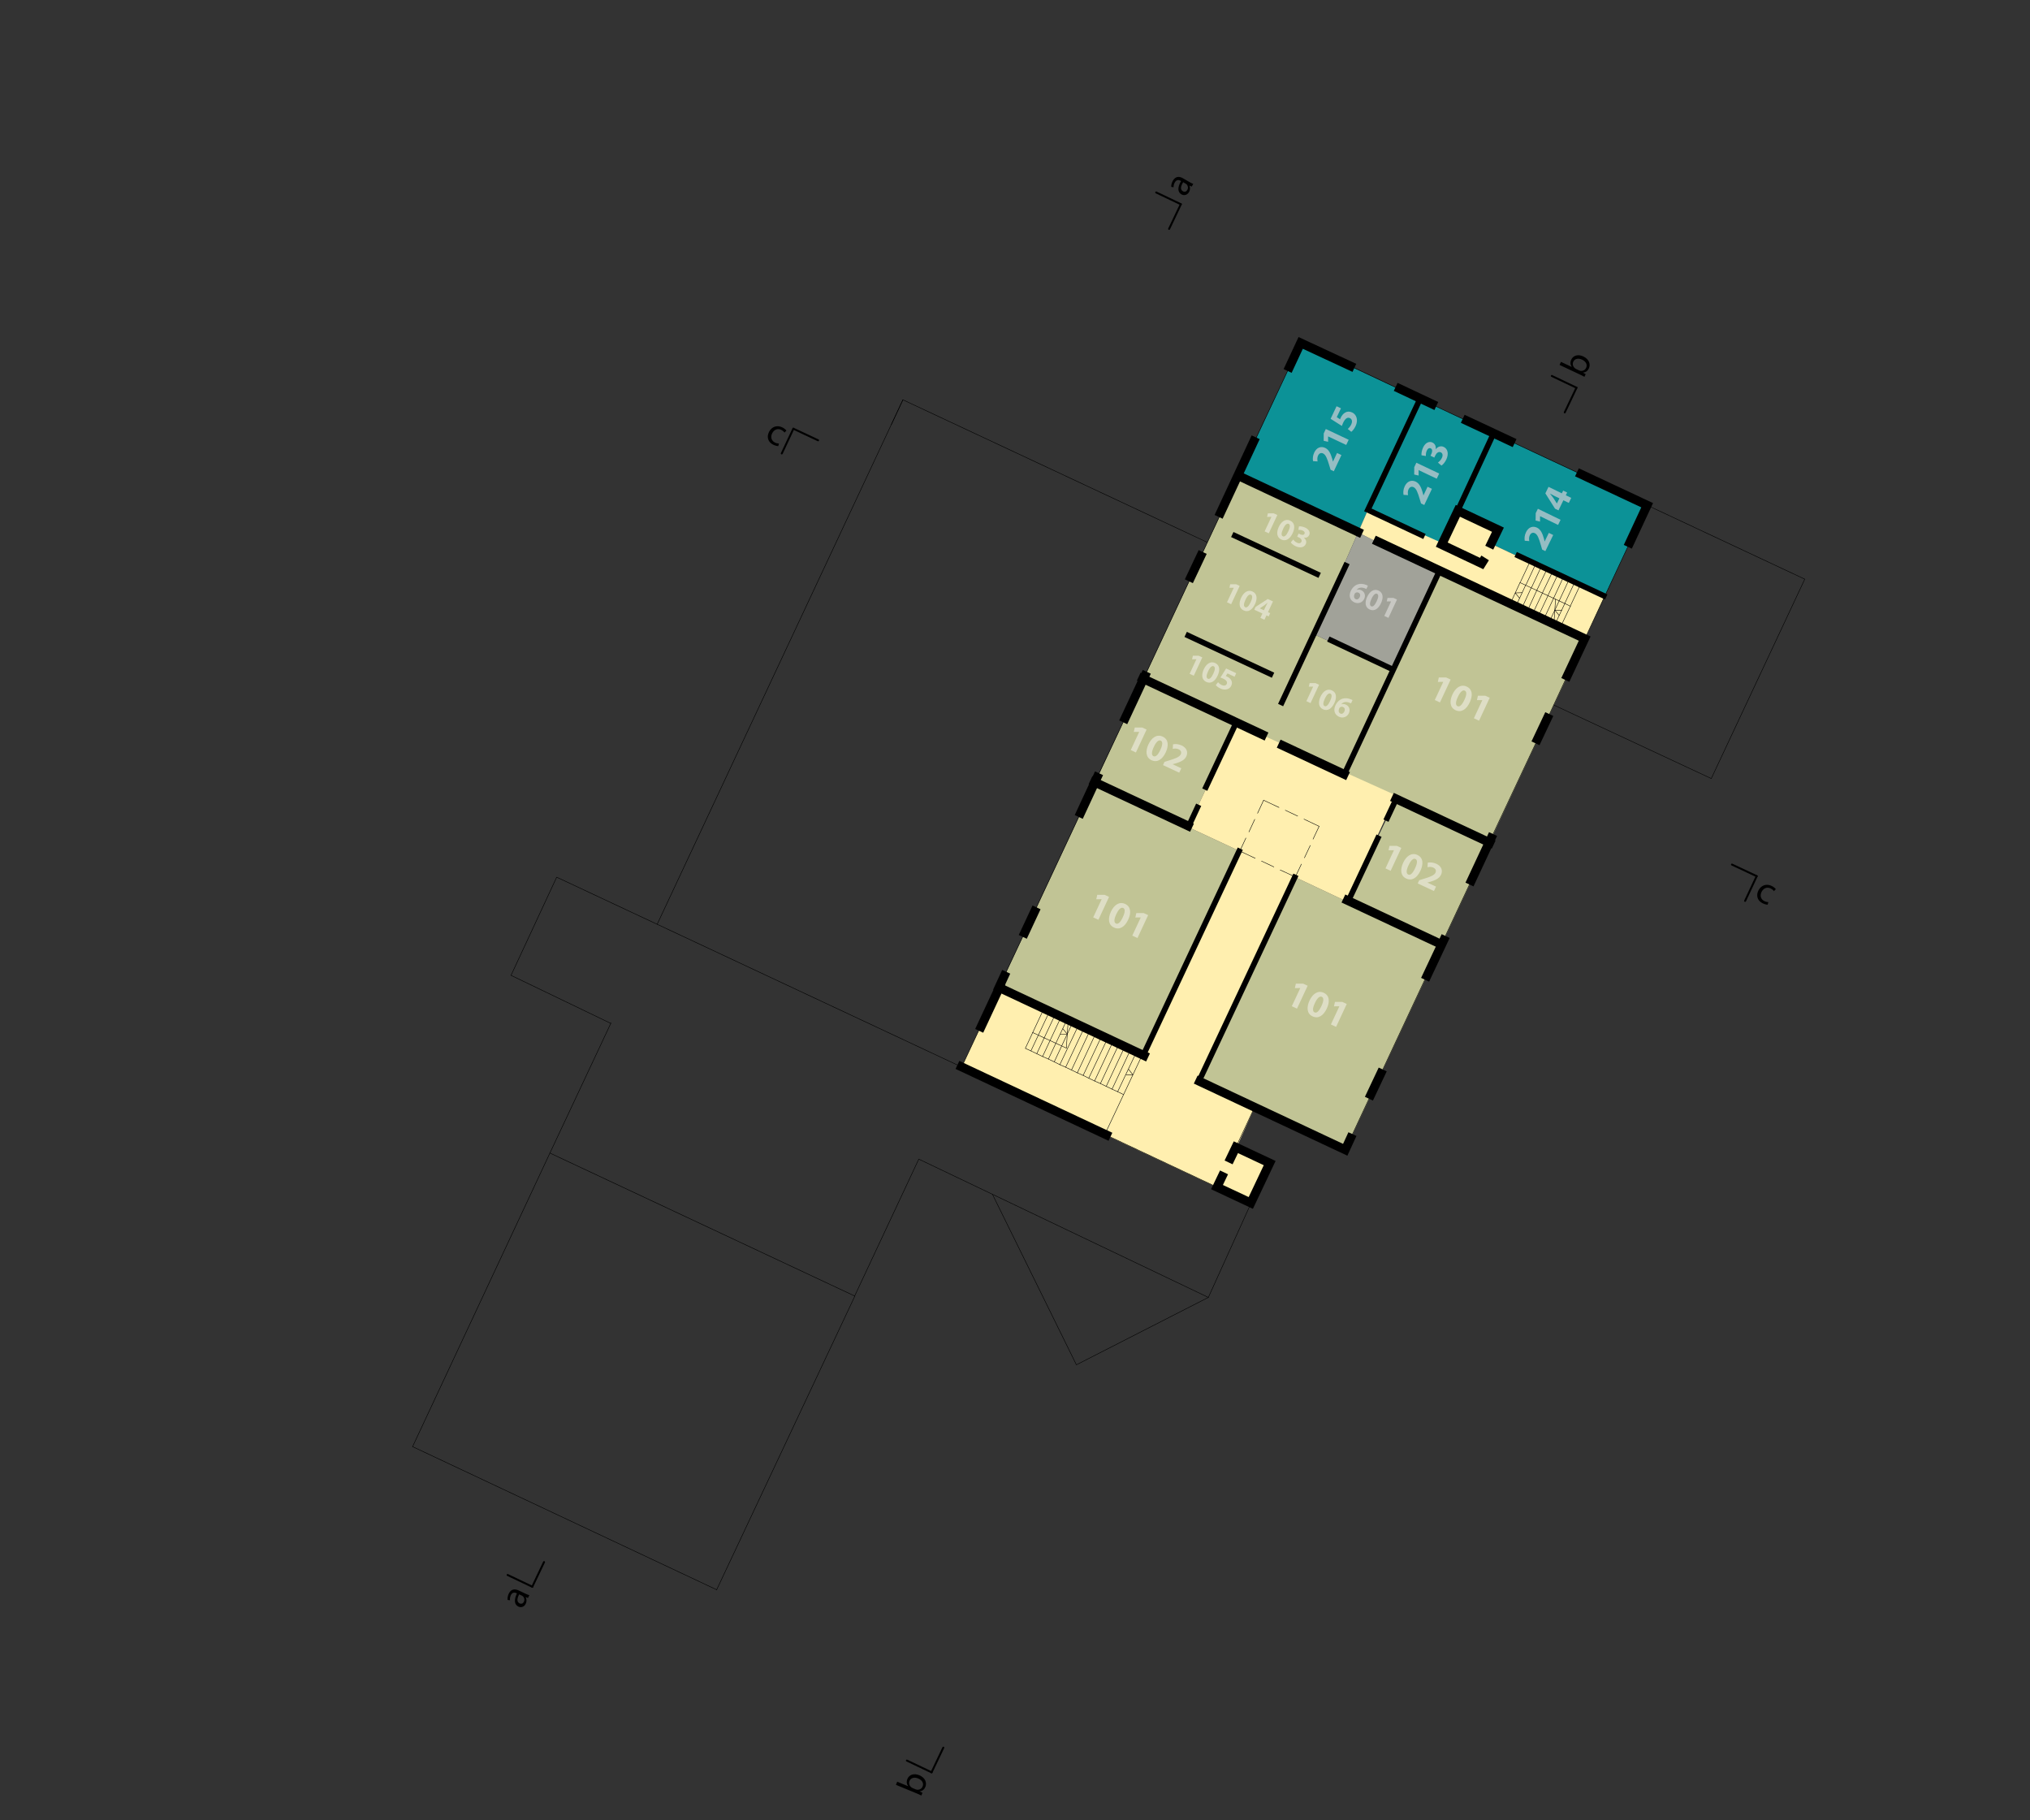 <?xml version="1.0" encoding="utf-8"?>
<!-- Generator: Adobe Illustrator 16.0.0, SVG Export Plug-In . SVG Version: 6.00 Build 0)  -->
<!DOCTYPE svg PUBLIC "-//W3C//DTD SVG 1.1//EN" "http://www.w3.org/Graphics/SVG/1.1/DTD/svg11.dtd">
<svg version="1.1" xmlns="http://www.w3.org/2000/svg" xmlns:xlink="http://www.w3.org/1999/xlink" x="0px" y="0px" width="700px"
	 height="627.5px" viewBox="0 0 700 627.5" enable-background="new 0 0 700 627.5" xml:space="preserve">
<rect x="0" y="0" width="700" height="627.5" fill="#333333" stroke="none"/>
<g id="colors">
</g>
<g id="back" display="none">
	<polygon display="inline" fill="#2D2B2B" points="880.6,-58.879 738.76,-45.379 662.56,-44.659 662.56,-4.938 420.04,-4.938 
		420.04,-20.479 372.46,-11.298 351.551,-8.153 351.551,29.967 880.6,29.967 	"/>
	<polygon display="inline" fill="#2D2B2B" points="307.687,-42.259 212.919,-42.318 212.919,-4.999 28,-4.998 28,-19.639 
		0.28,-19.639 0.28,-8.298 -221.78,-8.358 -222.951,29.967 306.517,29.967 	"/>
	<polygon display="inline" fill="#2D2B2B" points="902.26,458.007 848.859,462.507 848.859,465.207 844.84,465.207 844.84,467.907 
		840.819,467.907 840.819,470.607 836.8,470.607 836.8,473.307 832.779,473.307 832.779,476.067 774.159,477.087 774.159,516.807 
		765.64,516.807 765.64,522.447 671.199,522.447 671.199,516.807 420.1,516.807 420.1,513.507 352.72,513.507 318.399,519.207 
		247.78,524.848 172.12,536.188 162.16,541.887 109.6,547.527 88.479,553.228 46.72,553.228 45.729,594.866 902.26,594.866 	"/>
</g>
<g id="programm">
	<g>
		<polygon fill="#0C9297" points="568,174.258 553.206,205.774 523.699,191.945 514.212,187.523 516.544,182.7 502.716,176.187 
			497.248,187.845 471.681,175.865 468.304,183.584 427.059,164.208 448.525,118.299 		"/>
	</g>
	<g>
		<polygon fill="#C1C495" points="427.059,164.208 468.311,183.557 452.908,218.598 480.203,231.101 495.957,196.524 
			546.533,220.246 463.882,396.482 413.712,372.926 446.757,302.497 464.482,310.856 481.409,275.465 426.415,249.432 
			409.692,285.129 427.622,293.491 393.934,363.682 344.488,340.524 		"/>
	</g>
	<g>
		<polygon fill="#FFEFAF" points="474.618,186.8 546.533,220.246 553.206,205.774 514.212,187.523 516.544,182.7 502.716,176.536 
			497.248,187.201 471.681,175.865 468.304,183.584 		"/>
	</g>
	<g>
		<polygon fill="#FFEFAF" points="431.32,414.813 380.989,391.178 331.613,367.868 344.488,340.524 360.005,347.761 
			393.934,363.682 427.622,293.491 409.692,285.129 426.415,249.432 481.409,274.235 464.482,310.856 446.757,302.497 
			413.712,372.926 432.606,381.85 426.415,395.598 437.832,401.065 		"/>
	</g>
	<g>
		<polygon fill="#A1A299" points="496.038,197.212 480.203,231.101 452.908,218.598 468.304,183.584 		"/>
	</g>
</g>
<g id="plan">
	<g>
		<path d="M545.155,163.572c-0.012,0-0.023-0.002-0.034-0.008l-24.442-11.417c-0.04-0.019-0.058-0.066-0.039-0.107
			c0.02-0.041,0.069-0.058,0.107-0.039l24.442,11.417c0.04,0.019,0.058,0.066,0.039,0.107
			C545.215,163.555,545.186,163.572,545.155,163.572z"/>
	</g>
	<g>
		<path d="M505.599,145.079c-0.012,0-0.023-0.002-0.034-0.008l-11.498-5.386c-0.04-0.019-0.058-0.066-0.039-0.107
			c0.02-0.041,0.069-0.057,0.107-0.039l11.498,5.386c0.04,0.019,0.058,0.066,0.039,0.107
			C505.658,145.062,505.629,145.079,505.599,145.079z"/>
	</g>
	<g>
		<path d="M482.845,134.386c-0.012,0-0.023-0.002-0.034-0.008l-17.205-8.121c-0.04-0.019-0.058-0.067-0.038-0.107
			s0.069-0.056,0.106-0.039l17.205,8.121c0.04,0.019,0.058,0.067,0.038,0.107C482.903,134.369,482.875,134.386,482.845,134.386z"/>
	</g>
	<g>
		<path d="M465.72,392.471c-0.012,0-0.023-0.002-0.034-0.007c-0.04-0.02-0.058-0.067-0.039-0.107l6.914-14.795
			c0.019-0.041,0.069-0.055,0.107-0.039c0.04,0.02,0.058,0.067,0.039,0.107l-6.914,14.795
			C465.779,392.454,465.75,392.471,465.72,392.471z"/>
	</g>
	<g>
		<path d="M476.092,370.36c-0.012,0-0.023-0.002-0.034-0.007c-0.04-0.02-0.058-0.067-0.039-0.107l15.919-34.01
			c0.02-0.04,0.07-0.056,0.107-0.039c0.04,0.02,0.058,0.067,0.039,0.107l-15.919,34.01
			C476.151,370.344,476.122,370.36,476.092,370.36z"/>
	</g>
	<g>
		<path d="M497.8,324.05c-0.012,0-0.023-0.002-0.034-0.007c-0.04-0.02-0.058-0.067-0.039-0.107l9.487-20.261
			c0.02-0.04,0.07-0.055,0.107-0.039c0.04,0.02,0.058,0.067,0.039,0.107l-9.487,20.261C497.859,324.033,497.83,324.05,497.8,324.05z
			"/>
	</g>
	<g>
		<path d="M514.12,289.156c-0.012,0-0.023-0.002-0.034-0.008c-0.04-0.019-0.058-0.066-0.038-0.106l16.001-34.009
			c0.02-0.04,0.068-0.058,0.106-0.038c0.04,0.019,0.058,0.066,0.038,0.106l-16.001,34.009
			C514.179,289.14,514.15,289.156,514.12,289.156z"/>
	</g>
	<g>
		<path d="M533.577,247.831c-0.012,0-0.022-0.002-0.034-0.007c-0.04-0.019-0.058-0.066-0.039-0.107l6.834-14.714
			c0.02-0.04,0.065-0.056,0.107-0.039c0.04,0.019,0.058,0.066,0.039,0.107l-6.834,14.714
			C533.637,247.814,533.607,247.831,533.577,247.831z"/>
	</g>
	<g>
		<path d="M546.521,220.253c-0.012,0-0.023-0.002-0.034-0.007c-0.04-0.02-0.058-0.067-0.039-0.107l15.438-33.044
			c0.02-0.041,0.07-0.058,0.107-0.039c0.04,0.019,0.058,0.066,0.039,0.107l-15.438,33.044
			C546.581,220.236,546.552,220.253,546.521,220.253z"/>
	</g>
	<g>
		
			<rect x="530.321" y="245.836" transform="matrix(0.904 0.427 -0.427 0.904 158.421 -203.147)" width="3.056" height="11.147"/>
	</g>
	<g>
		<rect x="509.176" y="286.79" transform="matrix(0.906 0.423 -0.423 0.906 173.459 -188.306)" width="3.055" height="19.204"/>
	</g>
	<g>
		
			<rect x="493.378" y="321.795" transform="matrix(0.905 0.426 -0.426 0.905 187.705 -179.329)" width="3.054" height="16.649"/>
	</g>
	<g>
		
			<rect x="472.835" y="368.364" transform="matrix(0.904 0.427 -0.427 0.904 205.264 -166.835)" width="3.056" height="11.147"/>
	</g>
	<g>
		<path d="M441.037,278.464c-0.012,0-0.023-0.002-0.034-0.007l-5.307-2.493c-0.04-0.02-0.058-0.067-0.039-0.107
			c0.02-0.041,0.07-0.055,0.107-0.039l5.307,2.493c0.04,0.02,0.058,0.067,0.039,0.107
			C441.097,278.447,441.067,278.464,441.037,278.464z"/>
	</g>
	<g>
		<path d="M447.469,281.437c-0.012,0-0.023-0.002-0.034-0.008l-4.261-2.01c-0.04-0.019-0.058-0.066-0.038-0.106
			s0.068-0.059,0.106-0.038l4.261,2.01c0.04,0.019,0.058,0.066,0.038,0.106C447.527,281.42,447.499,281.437,447.469,281.437z"/>
	</g>
	<g>
		<path d="M454.866,284.975c-0.012,0-0.023-0.002-0.034-0.008l-5.226-2.491c-0.04-0.019-0.058-0.066-0.038-0.106
			c0.02-0.041,0.069-0.059,0.106-0.038l5.226,2.491c0.04,0.019,0.058,0.066,0.038,0.106
			C454.925,284.958,454.896,284.975,454.866,284.975z"/>
	</g>
	<g>
		<path d="M433.641,280.474c-0.012,0-0.022-0.002-0.034-0.007c-0.04-0.019-0.058-0.066-0.039-0.107l2.09-4.503
			c0.02-0.041,0.066-0.055,0.107-0.039c0.04,0.019,0.058,0.066,0.039,0.107l-2.09,4.503
			C433.7,280.457,433.671,280.474,433.641,280.474z"/>
	</g>
	<g>
		<path d="M430.666,286.904c-0.012,0-0.022-0.002-0.034-0.007c-0.04-0.019-0.058-0.066-0.039-0.107l2.01-4.341
			c0.02-0.041,0.066-0.055,0.107-0.039c0.04,0.019,0.058,0.066,0.039,0.107l-2.01,4.341
			C430.726,286.888,430.696,286.904,430.666,286.904z"/>
	</g>
	<g>
		<path d="M427.529,293.497c-0.012,0-0.022-0.002-0.034-0.007c-0.04-0.019-0.058-0.066-0.039-0.107l2.091-4.502
			c0.019-0.041,0.065-0.057,0.107-0.039c0.04,0.019,0.058,0.066,0.039,0.107l-2.091,4.502
			C427.589,293.48,427.56,293.497,427.529,293.497z"/>
	</g>
	<g>
		<path d="M452.775,289.396c-0.012,0-0.023-0.002-0.034-0.008c-0.04-0.019-0.058-0.066-0.038-0.106l2.091-4.422
			c0.02-0.041,0.068-0.059,0.106-0.038c0.04,0.019,0.058,0.066,0.038,0.106l-2.091,4.422
			C452.834,289.38,452.806,289.396,452.775,289.396z"/>
	</g>
	<g>
		<path d="M449.801,295.828c-0.012,0-0.023-0.002-0.034-0.008c-0.04-0.019-0.058-0.066-0.038-0.106l2.01-4.261
			c0.02-0.041,0.068-0.059,0.106-0.038c0.04,0.019,0.058,0.066,0.038,0.106l-2.01,4.261
			C449.859,295.812,449.831,295.828,449.801,295.828z"/>
	</g>
	<g>
		<path d="M446.665,302.421c-0.012,0-0.023-0.002-0.034-0.008c-0.04-0.019-0.058-0.066-0.038-0.106l2.091-4.42
			c0.02-0.04,0.068-0.059,0.106-0.038c0.04,0.019,0.058,0.066,0.038,0.106l-2.091,4.42
			C446.724,302.404,446.695,302.421,446.665,302.421z"/>
	</g>
	<g>
		<path d="M432.836,295.991c-0.012,0-0.023-0.002-0.034-0.007l-5.307-2.494c-0.04-0.02-0.058-0.067-0.039-0.107
			c0.021-0.04,0.069-0.057,0.107-0.039l5.307,2.494c0.04,0.02,0.058,0.067,0.039,0.107
			C432.895,295.975,432.866,295.991,432.836,295.991z"/>
	</g>
	<g>
		<path d="M439.269,298.964c-0.012,0-0.023-0.002-0.034-0.008l-4.262-2.01c-0.04-0.019-0.058-0.066-0.038-0.106
			s0.068-0.058,0.106-0.038l4.262,2.01c0.04,0.019,0.058,0.066,0.038,0.106C439.327,298.947,439.299,298.964,439.269,298.964z"/>
	</g>
	<g>
		<path d="M446.665,302.421c-0.012,0-0.022-0.002-0.033-0.007l-5.226-2.41c-0.041-0.019-0.059-0.066-0.04-0.106
			c0.02-0.042,0.068-0.057,0.106-0.04l5.226,2.41c0.041,0.019,0.059,0.066,0.04,0.106
			C446.725,302.404,446.695,302.421,446.665,302.421z"/>
	</g>
	<g>
		<path d="M346.326,336.512c-0.012,0-0.023-0.002-0.034-0.007c-0.04-0.02-0.058-0.067-0.039-0.107l6.914-14.713
			c0.021-0.04,0.07-0.056,0.107-0.039c0.04,0.02,0.058,0.067,0.039,0.107l-6.915,14.713
			C346.385,336.495,346.356,336.512,346.326,336.512z"/>
	</g>
	<g>
		<path d="M356.697,314.401c-0.012,0-0.023-0.002-0.034-0.007c-0.04-0.02-0.058-0.067-0.039-0.107l15.919-34.009
			c0.02-0.04,0.07-0.056,0.107-0.039c0.04,0.02,0.058,0.067,0.039,0.107l-15.919,34.009
			C356.757,314.385,356.728,314.401,356.697,314.401z"/>
	</g>
	<g>
		<path d="M378.325,268.092c-0.012,0-0.023-0.002-0.034-0.008c-0.04-0.019-0.058-0.066-0.038-0.106l9.567-20.261
			c0.019-0.04,0.069-0.059,0.106-0.038c0.04,0.019,0.058,0.066,0.038,0.106l-9.567,20.261
			C378.384,268.075,378.355,268.092,378.325,268.092z"/>
	</g>
	<g>
		<path d="M394.727,233.198c-0.012,0-0.023-0.002-0.034-0.007c-0.04-0.02-0.058-0.067-0.039-0.107l15.92-34.01
			c0.019-0.041,0.069-0.057,0.107-0.039c0.04,0.019,0.058,0.066,0.039,0.107l-15.92,34.01
			C394.786,233.182,394.757,233.198,394.727,233.198z"/>
	</g>
	<g>
		<path d="M414.104,191.873c-0.012,0-0.023-0.002-0.034-0.008c-0.04-0.019-0.058-0.066-0.039-0.107l6.914-14.793
			c0.02-0.041,0.07-0.057,0.107-0.039c0.04,0.019,0.058,0.066,0.039,0.107l-6.914,14.793
			C414.163,191.855,414.134,191.873,414.104,191.873z"/>
	</g>
	<g>
		<path d="M432.515,152.395c-0.012,0-0.023-0.002-0.034-0.008c-0.04-0.019-0.058-0.067-0.038-0.107l12.141-25.808
			c0.02-0.041,0.069-0.057,0.106-0.039c0.04,0.019,0.058,0.067,0.038,0.107l-12.141,25.808
			C432.573,152.378,432.545,152.395,432.515,152.395z"/>
	</g>
	<g>
		
			<rect x="423.242" y="190.546" transform="matrix(0.906 0.423 -0.423 0.906 122.478 -168.246)" width="33.258" height="1.929"/>
	</g>
	<g>
		
			<rect x="429.258" y="297.774" transform="matrix(0.905 0.425 -0.425 0.905 184.07 -150.726)" width="1.93" height="79.728"/>
	</g>
	<g>
		<path d="M387.411,377.436c-0.012,0-0.023-0.002-0.035-0.008l-2.011-0.965c-0.04-0.019-0.057-0.067-0.037-0.107
			c0.02-0.039,0.066-0.058,0.107-0.037l2.011,0.965c0.04,0.019,0.057,0.067,0.037,0.107
			C387.47,377.419,387.441,377.436,387.411,377.436z"/>
	</g>
	<g>
		<path d="M426.163,395.606c-0.012,0-0.023-0.002-0.034-0.007c-0.04-0.02-0.058-0.067-0.039-0.107l6.432-13.75
			c0.02-0.04,0.07-0.056,0.107-0.039c0.04,0.02,0.058,0.067,0.039,0.107l-6.432,13.75
			C426.223,395.59,426.193,395.606,426.163,395.606z"/>
	</g>
	<g>
		<path d="M419.65,409.354c-0.012,0-0.023-0.002-0.034-0.008l-88.037-41.405c-0.04-0.02-0.058-0.067-0.039-0.107
			c0.02-0.04,0.067-0.059,0.107-0.038l88.037,41.405c0.04,0.02,0.058,0.067,0.039,0.107
			C419.709,409.338,419.681,409.354,419.65,409.354z"/>
	</g>
	<g>
		<path d="M535.829,215.269c-0.002,0-0.004,0-0.005,0c-0.045-0.003-0.078-0.041-0.075-0.085l0.563-8.604
			c0.003-0.042,0.038-0.075,0.08-0.075c0.002,0,0.004,0,0.005,0c0.045,0.003,0.078,0.041,0.075,0.085l-0.563,8.603
			C535.906,215.236,535.871,215.269,535.829,215.269z"/>
	</g>
	<g>
		<path d="M226.61,318.743c-0.012,0-0.023-0.002-0.034-0.007c-0.04-0.02-0.058-0.067-0.039-0.107l84.741-180.82
			c0.02-0.04,0.068-0.056,0.107-0.039c0.04,0.019,0.058,0.067,0.039,0.107l-84.741,180.82
			C226.669,318.727,226.641,318.743,226.61,318.743z"/>
	</g>
	<g>
		
			<rect x="480.723" y="135.431" transform="matrix(0.904 0.426 -0.426 0.904 105.042 -195.222)" width="15.499" height="3.055"/>
	</g>
	<g>
		
			<rect x="503.284" y="147.008" transform="matrix(0.906 0.424 -0.424 0.906 111.395 -203.572)" width="19.744" height="3.056"/>
	</g>
	<g>
		<path d="M590.099,268.493c-0.012,0-0.023-0.002-0.034-0.007c-0.04-0.02-0.058-0.067-0.039-0.107l32.206-68.668l-54.116-25.372
			c-0.04-0.019-0.058-0.067-0.039-0.107c0.02-0.04,0.07-0.056,0.107-0.039l54.189,25.406c0.02,0.009,0.034,0.025,0.041,0.045
			c0.008,0.02,0.007,0.042-0.002,0.062l-32.24,68.741C590.158,268.477,590.129,268.493,590.099,268.493z"/>
	</g>
	<g>
		<path d="M590.099,268.493c-0.012,0-0.023-0.002-0.034-0.007l-54.27-25.326c-0.04-0.02-0.058-0.067-0.039-0.107
			c0.02-0.04,0.07-0.056,0.107-0.039l54.27,25.326c0.04,0.02,0.058,0.067,0.039,0.107
			C590.158,268.477,590.129,268.493,590.099,268.493z"/>
	</g>
	<g>
		
			<rect x="521.184" y="197.822" transform="matrix(0.905 0.424 -0.424 0.905 135.252 -209.715)" width="34.516" height="1.93"/>
	</g>
	<g>
		
			<rect x="507.93" y="147.091" transform="matrix(0.907 0.421 -0.421 0.907 115.783 -199.075)" width="1.929" height="31.354"/>
	</g>
	<g>
		
			<rect x="407.162" y="224.957" transform="matrix(0.906 0.423 -0.423 0.906 135.527 -158.192)" width="33.257" height="1.929"/>
	</g>
	<g>
		
			<rect x="390.398" y="242.404" transform="matrix(0.905 0.424 -0.424 0.905 142.782 -152.998)" width="48.697" height="3.055"/>
	</g>
	<g>
		
			<rect x="439.697" y="260.252" transform="matrix(0.906 0.424 -0.424 0.906 153.554 -167.217)" width="26.398" height="3.056"/>
	</g>
	<g>
		
			<rect x="478.19" y="281.196" transform="matrix(0.906 0.424 -0.424 0.906 166.615 -184.152)" width="38.736" height="3.056"/>
	</g>
	<g>
		
			<rect x="374.229" y="275.971" transform="matrix(0.905 0.424 -0.424 0.905 155.018 -140.823)" width="38.662" height="3.055"/>
	</g>
	<g>
		
			<rect x="461.464" y="316.814" transform="matrix(0.905 0.424 -0.424 0.905 180.594 -173.984)" width="38.662" height="3.055"/>
	</g>
	<g>
		<rect x="468.855" y="286.8" transform="matrix(0.905 0.426 -0.426 0.905 172.52 -171.588)" width="1.93" height="26.1"/>
	</g>
	<g>
		<rect x="478.825" y="273.843" transform="matrix(0.905 0.426 -0.426 0.905 164.41 -177.862)" width="1.93" height="9.482"/>
	</g>
	<g>
		<rect x="451.931" y="191.501" transform="matrix(0.906 0.424 -0.424 0.906 135.377 -171.41)" width="1.93" height="54.047"/>
	</g>
	<g>
		<rect x="478.905" y="192.004" transform="matrix(0.906 0.424 -0.424 0.906 143.495 -181.607)" width="1.93" height="79.332"/>
	</g>
	<g>
		<path d="M541.537,209.078c-0.012,0-0.023-0.002-0.034-0.007l-17.366-8.122c-0.04-0.019-0.058-0.066-0.039-0.107
			c0.02-0.04,0.07-0.057,0.107-0.039l17.366,8.121c0.04,0.02,0.058,0.067,0.039,0.107
			C541.597,209.062,541.567,209.078,541.537,209.078z"/>
	</g>
	<g>
		<path d="M526.261,201.601c-0.012,0-0.022-0.002-0.034-0.008c-0.04-0.019-0.058-0.066-0.039-0.106l3.216-6.915
			c0.02-0.041,0.066-0.057,0.107-0.039c0.04,0.019,0.058,0.066,0.039,0.106l-3.216,6.915
			C526.32,201.583,526.291,201.601,526.261,201.601z"/>
	</g>
	<g>
		<path d="M524.331,200.635c-0.012,0-0.023-0.002-0.034-0.008c-0.04-0.019-0.058-0.067-0.038-0.107l3.216-6.833
			c0.02-0.041,0.068-0.058,0.106-0.039c0.04,0.019,0.058,0.067,0.038,0.107l-3.216,6.833
			C524.39,200.618,524.361,200.635,524.331,200.635z"/>
	</g>
	<g>
		<path d="M528.19,202.486c-0.012,0-0.022-0.002-0.034-0.008c-0.04-0.019-0.058-0.066-0.039-0.106l3.217-6.915
			c0.02-0.041,0.065-0.058,0.107-0.039c0.04,0.019,0.058,0.066,0.039,0.106l-3.217,6.915
			C528.25,202.468,528.221,202.486,528.19,202.486z"/>
	</g>
	<g>
		<path d="M530.04,203.369c-0.012,0-0.023-0.003-0.035-0.008c-0.04-0.019-0.057-0.067-0.037-0.107l3.297-6.833
			c0.02-0.039,0.066-0.055,0.107-0.037c0.04,0.019,0.057,0.067,0.037,0.107l-3.297,6.833
			C530.099,203.352,530.07,203.369,530.04,203.369z"/>
	</g>
	<g>
		<path d="M531.97,204.253c-0.012,0-0.023-0.003-0.035-0.008c-0.04-0.019-0.057-0.067-0.037-0.107l3.296-6.833
			c0.02-0.039,0.066-0.055,0.107-0.037c0.04,0.019,0.057,0.067,0.037,0.107l-3.296,6.833
			C532.028,204.236,532,204.253,531.97,204.253z"/>
	</g>
	<g>
		<path d="M533.899,205.138c-0.012,0-0.023-0.002-0.034-0.008c-0.04-0.019-0.058-0.067-0.038-0.107l3.216-6.833
			c0.019-0.04,0.069-0.057,0.106-0.039c0.04,0.019,0.058,0.067,0.038,0.107l-3.216,6.833
			C533.958,205.121,533.93,205.138,533.899,205.138z"/>
	</g>
	<g>
		<path d="M535.829,206.103c-0.012,0-0.022-0.002-0.034-0.008c-0.04-0.019-0.058-0.066-0.039-0.106l3.216-6.914
			c0.02-0.041,0.067-0.058,0.107-0.039s0.058,0.066,0.039,0.106l-3.216,6.914C535.889,206.085,535.859,206.103,535.829,206.103z"/>
	</g>
	<g>
		<path d="M537.758,206.987c-0.012,0-0.022-0.002-0.034-0.008c-0.04-0.019-0.058-0.066-0.039-0.106l3.217-6.914
			c0.02-0.04,0.065-0.058,0.107-0.039c0.04,0.019,0.058,0.066,0.039,0.106l-3.217,6.914
			C537.817,206.969,537.788,206.987,537.758,206.987z"/>
	</g>
	<g>
		<path d="M539.688,207.871c-0.012,0-0.023-0.002-0.034-0.008c-0.04-0.019-0.058-0.066-0.038-0.106l3.217-6.833
			c0.02-0.041,0.068-0.057,0.106-0.039c0.04,0.019,0.058,0.067,0.038,0.107l-3.217,6.833
			C539.746,207.854,539.718,207.871,539.688,207.871z"/>
	</g>
	<g>
		<path d="M541.617,208.756c-0.012,0-0.023-0.002-0.034-0.008c-0.04-0.019-0.058-0.066-0.038-0.106l3.217-6.833
			c0.02-0.04,0.068-0.057,0.106-0.039c0.04,0.019,0.058,0.067,0.038,0.107l-3.217,6.833
			C541.676,208.739,541.647,208.756,541.617,208.756z"/>
	</g>
	<g>
		<path d="M522.724,209.078c-0.012,0-0.022-0.002-0.034-0.007c-0.04-0.019-0.058-0.066-0.039-0.107l3.457-7.477
			c0.019-0.041,0.066-0.057,0.107-0.039c0.04,0.019,0.058,0.066,0.039,0.106l-3.457,7.478
			C522.783,209.062,522.754,209.078,522.724,209.078z"/>
	</g>
	<g>
		<path d="M524.653,210.042c-0.012,0-0.022-0.002-0.033-0.007c-0.041-0.019-0.059-0.066-0.04-0.106l3.457-7.557
			c0.02-0.04,0.068-0.056,0.106-0.04c0.041,0.019,0.059,0.066,0.04,0.107l-3.457,7.556
			C524.713,210.024,524.684,210.042,524.653,210.042z"/>
	</g>
	<g>
		<path d="M526.583,210.927c-0.012,0-0.022-0.002-0.033-0.007c-0.041-0.019-0.059-0.066-0.04-0.106l3.457-7.557
			c0.02-0.041,0.068-0.056,0.106-0.04c0.041,0.019,0.059,0.066,0.04,0.107l-3.457,7.556
			C526.643,210.909,526.613,210.927,526.583,210.927z"/>
	</g>
	<g>
		<path d="M528.432,211.812c-0.012,0-0.023-0.002-0.034-0.008c-0.04-0.019-0.058-0.066-0.038-0.106l3.538-7.478
			c0.02-0.04,0.069-0.057,0.106-0.039c0.04,0.019,0.058,0.067,0.038,0.107l-3.538,7.478
			C528.49,211.795,528.462,211.812,528.432,211.812z"/>
	</g>
	<g>
		<path d="M530.361,212.696c-0.012,0-0.023-0.002-0.034-0.008c-0.04-0.019-0.058-0.066-0.038-0.106l3.538-7.478
			c0.019-0.04,0.069-0.056,0.106-0.039c0.04,0.019,0.058,0.067,0.038,0.107l-3.538,7.478
			C530.42,212.68,530.392,212.696,530.361,212.696z"/>
	</g>
	<g>
		<path d="M532.291,213.66c-0.012,0-0.023-0.002-0.034-0.007c-0.04-0.02-0.058-0.067-0.039-0.107l3.538-7.558
			c0.02-0.041,0.07-0.057,0.107-0.039c0.04,0.019,0.058,0.066,0.039,0.107l-3.538,7.558
			C532.351,213.644,532.321,213.66,532.291,213.66z"/>
	</g>
	<g>
		<path d="M534.221,214.545c-0.012,0-0.023-0.002-0.034-0.007c-0.04-0.02-0.058-0.067-0.039-0.107l3.537-7.559
			c0.02-0.04,0.07-0.057,0.107-0.039c0.04,0.019,0.058,0.066,0.039,0.107l-3.537,7.559
			C534.28,214.528,534.251,214.545,534.221,214.545z"/>
	</g>
	<g>
		<path d="M538.08,216.313c-0.012,0-0.023-0.002-0.034-0.008c-0.04-0.019-0.058-0.066-0.038-0.106l3.537-7.478
			c0.02-0.041,0.069-0.059,0.106-0.038c0.04,0.019,0.058,0.066,0.038,0.106l-3.537,7.478
			C538.139,216.297,538.11,216.313,538.08,216.313z"/>
	</g>
	<g>
		<path d="M536.15,215.43c-0.012,0-0.023-0.002-0.034-0.008c-0.04-0.019-0.058-0.066-0.038-0.106l3.537-7.478
			c0.019-0.04,0.069-0.059,0.106-0.038c0.04,0.019,0.058,0.066,0.038,0.106l-3.537,7.478
			C536.209,215.413,536.181,215.43,536.15,215.43z"/>
	</g>
	<g>
		<path d="M520.794,208.193c-0.012,0-0.022-0.002-0.034-0.007c-0.04-0.019-0.058-0.066-0.039-0.107l3.457-7.477
			c0.02-0.041,0.065-0.058,0.107-0.039c0.04,0.019,0.058,0.066,0.039,0.106l-3.457,7.478
			C520.854,208.177,520.824,208.193,520.794,208.193z"/>
	</g>
	<g>
		
			<rect x="420.294" y="247.247" transform="matrix(0.905 0.425 -0.425 0.905 150.397 -154.235)" width="1.93" height="26.171"/>
	</g>
	<g>
		
			<rect x="410.324" y="276.822" transform="matrix(0.907 0.422 -0.422 0.907 157.119 -147.183)" width="1.929" height="9.554"/>
	</g>
	<g>
		
			<rect x="410.043" y="288.773" transform="matrix(0.905 0.425 -0.425 0.905 178.445 -143.416)" width="1.93" height="79.801"/>
	</g>
	<g>
		<path d="M247.192,548.204c-0.012,0-0.023-0.002-0.034-0.007l-104.922-49.366c-0.04-0.019-0.058-0.066-0.039-0.106
			c0.02-0.04,0.067-0.057,0.107-0.039l104.922,49.366c0.04,0.019,0.058,0.066,0.039,0.106
			C247.251,548.188,247.223,548.204,247.192,548.204z"/>
	</g>
	<g>
		<path d="M247.112,548.204c-0.012,0-0.023-0.002-0.034-0.008c-0.04-0.019-0.058-0.066-0.039-0.106l47.678-101.304
			c0.02-0.041,0.067-0.059,0.107-0.038c0.04,0.019,0.058,0.066,0.039,0.106l-47.678,101.304
			C247.171,548.188,247.143,548.204,247.112,548.204z"/>
	</g>
	<g>
		<path d="M331.613,367.948c-0.012,0-0.023-0.002-0.034-0.007c-0.04-0.02-0.058-0.067-0.039-0.107l12.863-27.417
			c0.02-0.04,0.068-0.056,0.107-0.039c0.04,0.02,0.058,0.067,0.039,0.107l-12.863,27.417
			C331.672,367.932,331.644,367.948,331.613,367.948z"/>
	</g>
	<g>
		
			<rect x="456.966" y="225.077" transform="matrix(0.904 0.426 -0.426 0.904 141.235 -178.682)" width="25.307" height="1.93"/>
	</g>
	<g>
		
			<rect x="423.357" y="172.295" transform="matrix(0.905 0.425 -0.425 0.905 116.395 -173.856)" width="48.627" height="3.055"/>
	</g>
	<g>
		<path d="M369.481,368.993c-0.012,0-0.023-0.002-0.035-0.008l-2.011-0.964c-0.039-0.019-0.057-0.066-0.037-0.106l6.433-13.669
			c0.02-0.04,0.068-0.058,0.106-0.038c0.04,0.019,0.058,0.066,0.038,0.106l-6.398,13.597l1.866,0.895l6.396-13.676
			c0.02-0.04,0.069-0.056,0.107-0.039c0.04,0.02,0.058,0.067,0.039,0.107l-6.432,13.749c-0.01,0.02-0.026,0.034-0.046,0.042
			C369.5,368.992,369.49,368.993,369.481,368.993z"/>
	</g>
	<g>
		<path d="M371.491,369.958c-0.012,0-0.023-0.002-0.035-0.008l-2.01-0.965c-0.04-0.019-0.057-0.067-0.037-0.107
			c0.02-0.039,0.067-0.057,0.107-0.037l1.937,0.93l6.397-13.675c0.019-0.04,0.069-0.056,0.107-0.039
			c0.04,0.02,0.058,0.067,0.039,0.107l-6.433,13.748c-0.01,0.02-0.026,0.034-0.046,0.042
			C371.51,369.957,371.5,369.958,371.491,369.958z"/>
	</g>
	<g>
		<path d="M373.501,370.843c-0.011,0-0.021-0.002-0.032-0.007l-2.01-0.885c-0.041-0.018-0.06-0.065-0.041-0.105
			c0.018-0.041,0.063-0.06,0.105-0.041l1.938,0.853l6.399-13.598c0.02-0.04,0.069-0.058,0.106-0.038
			c0.04,0.019,0.058,0.066,0.038,0.106l-6.433,13.669C373.56,370.826,373.531,370.843,373.501,370.843z"/>
	</g>
	<g>
		<path d="M375.431,371.807c-0.013,0-0.024-0.003-0.036-0.008l-1.93-0.964c-0.039-0.021-0.056-0.068-0.036-0.108
			c0.021-0.04,0.066-0.058,0.108-0.036l1.856,0.928l6.478-13.674c0.02-0.041,0.069-0.059,0.106-0.038
			c0.04,0.019,0.058,0.066,0.038,0.106l-6.513,13.748c-0.009,0.02-0.025,0.035-0.046,0.042
			C375.448,371.806,375.439,371.807,375.431,371.807z"/>
	</g>
	<g>
		<path d="M377.44,372.771c-0.012,0-0.023-0.002-0.035-0.008l-2.01-0.965c-0.04-0.019-0.057-0.067-0.037-0.107
			c0.02-0.039,0.066-0.057,0.107-0.037l2.01,0.965c0.04,0.019,0.057,0.067,0.037,0.107
			C377.499,372.755,377.471,372.771,377.44,372.771z"/>
	</g>
	<g>
		<path d="M367.471,368.029c-0.011,0-0.021-0.002-0.032-0.007l-2.01-0.885c-0.021-0.009-0.035-0.024-0.043-0.045
			s-0.007-0.043,0.003-0.063l6.513-13.748c0.02-0.04,0.068-0.058,0.106-0.038c0.04,0.019,0.058,0.066,0.038,0.106l-6.477,13.674
			l1.934,0.852c0.041,0.018,0.06,0.065,0.041,0.105C367.531,368.012,367.502,368.029,367.471,368.029z"/>
	</g>
	<g>
		<path d="M381.461,374.622c-0.012,0-0.023-0.002-0.035-0.008l-2.011-0.966c-0.039-0.019-0.057-0.066-0.037-0.106l6.433-13.667
			c0.02-0.04,0.068-0.058,0.106-0.038c0.04,0.019,0.058,0.066,0.038,0.106l-6.398,13.595l1.866,0.896l6.396-13.676
			c0.02-0.04,0.07-0.056,0.107-0.039c0.04,0.02,0.058,0.067,0.039,0.107l-6.432,13.749c-0.01,0.02-0.026,0.034-0.046,0.042
			C381.479,374.621,381.47,374.622,381.461,374.622z"/>
	</g>
	<g>
		<path d="M383.471,375.586c-0.012,0-0.023-0.002-0.035-0.008l-2.01-0.964c-0.04-0.019-0.057-0.067-0.037-0.107
			c0.019-0.039,0.065-0.057,0.107-0.037l1.937,0.929l6.397-13.675c0.02-0.041,0.07-0.055,0.107-0.039
			c0.04,0.02,0.058,0.067,0.039,0.107l-6.433,13.748c-0.01,0.02-0.026,0.034-0.046,0.042
			C383.489,375.585,383.479,375.586,383.471,375.586z"/>
	</g>
	<g>
		<path d="M385.4,376.471c-0.012,0-0.022-0.002-0.033-0.007l-1.93-0.885c-0.041-0.019-0.059-0.066-0.04-0.106
			c0.019-0.042,0.069-0.057,0.106-0.04l1.857,0.852l6.479-13.677c0.02-0.04,0.069-0.059,0.106-0.038
			c0.04,0.019,0.058,0.066,0.038,0.106l-6.513,13.749C385.459,376.454,385.431,376.471,385.4,376.471z"/>
	</g>
	<g>
		<path d="M380.979,391.184c-0.012,0-0.023-0.002-0.034-0.008c-0.04-0.019-0.058-0.066-0.038-0.106l12.944-27.497
			c0.02-0.04,0.068-0.058,0.106-0.038c0.04,0.019,0.058,0.066,0.038,0.106l-12.944,27.497
			C381.037,391.167,381.009,391.184,380.979,391.184z"/>
	</g>
	<g>
		<path d="M379.45,373.656c-0.011,0-0.021-0.002-0.032-0.007l-2.01-0.885c-0.02-0.009-0.035-0.024-0.043-0.045
			s-0.007-0.043,0.002-0.063l6.433-13.748c0.019-0.04,0.069-0.056,0.107-0.039c0.04,0.02,0.058,0.067,0.039,0.107l-6.398,13.674
			l1.935,0.852c0.041,0.018,0.06,0.065,0.041,0.105C379.511,373.639,379.481,373.656,379.45,373.656z"/>
	</g>
	<g>
		<path d="M357.501,363.365c-0.012,0-0.023-0.002-0.035-0.008l-2.01-0.965c-0.039-0.019-0.057-0.066-0.037-0.106l6.432-13.668
			c0.02-0.04,0.068-0.059,0.106-0.038c0.04,0.019,0.058,0.066,0.038,0.106l-6.397,13.596l1.865,0.896l6.398-13.594
			c0.02-0.04,0.068-0.059,0.106-0.038c0.04,0.019,0.058,0.066,0.038,0.106l-6.433,13.667c-0.009,0.02-0.025,0.034-0.045,0.042
			C357.52,363.364,357.51,363.365,357.501,363.365z"/>
	</g>
	<g>
		<path d="M359.512,364.331c-0.012,0-0.023-0.002-0.035-0.008l-2.011-0.966c-0.04-0.019-0.057-0.067-0.037-0.107
			c0.019-0.039,0.065-0.058,0.107-0.037l1.938,0.931l6.396-13.677c0.02-0.04,0.07-0.056,0.107-0.039
			c0.04,0.02,0.058,0.067,0.039,0.107l-6.432,13.75c-0.01,0.02-0.026,0.034-0.046,0.042
			C359.53,364.33,359.521,364.331,359.512,364.331z"/>
	</g>
	<g>
		<path d="M361.521,365.214c-0.011,0-0.021-0.002-0.032-0.007l-2.01-0.883c-0.041-0.018-0.06-0.064-0.041-0.105
			c0.017-0.041,0.063-0.06,0.105-0.041l1.938,0.851l6.399-13.597c0.02-0.04,0.068-0.059,0.106-0.038
			c0.04,0.019,0.058,0.066,0.038,0.106l-6.433,13.668C361.58,365.197,361.552,365.214,361.521,365.214z"/>
	</g>
	<g>
		<path d="M365.461,367.145c-0.012,0-0.024-0.002-0.036-0.008l-1.93-0.966l-2.009-0.965c-0.04-0.019-0.057-0.067-0.037-0.107
			c0.019-0.039,0.065-0.057,0.107-0.037l2.01,0.965l1.931,0.966c0.04,0.021,0.056,0.068,0.036,0.108
			C365.519,367.129,365.49,367.145,365.461,367.145z"/>
	</g>
	<g>
		<path d="M355.491,362.4c-0.012,0-0.022-0.002-0.033-0.007l-1.93-0.885c-0.02-0.009-0.035-0.025-0.042-0.046
			c-0.008-0.02-0.007-0.042,0.002-0.062l6.433-13.748c0.02-0.04,0.07-0.056,0.107-0.039c0.04,0.02,0.058,0.067,0.039,0.107
			l-6.398,13.675l1.855,0.851c0.041,0.019,0.059,0.066,0.04,0.106C355.551,362.384,355.521,362.4,355.491,362.4z"/>
	</g>
	<g>
		<path d="M142.271,498.839c-0.011,0-0.023-0.002-0.034-0.007c-0.04-0.02-0.058-0.067-0.039-0.107l47.356-101.223
			c0.019-0.04,0.066-0.057,0.107-0.039c0.04,0.02,0.058,0.067,0.039,0.107l-47.356,101.223
			C142.33,498.822,142.301,498.839,142.271,498.839z"/>
	</g>
	<g>
		<path d="M416.273,187.048c-0.012,0-0.023-0.002-0.034-0.008l-104.922-49.125c-0.04-0.019-0.058-0.066-0.039-0.107
			c0.02-0.04,0.068-0.056,0.107-0.039l104.922,49.125c0.04,0.019,0.058,0.066,0.039,0.107
			C416.333,187.031,416.304,187.048,416.273,187.048z"/>
	</g>
	<g>
		
			<rect x="425.238" y="149.514" transform="matrix(0.906 0.422 -0.422 0.906 109.433 -164.799)" width="3.055" height="30.286"/>
	</g>
	<g>
		
			<rect x="410.847" y="189.877" transform="matrix(0.904 0.427 -0.427 0.904 123.003 -157.421)" width="3.055" height="11.147"/>
	</g>
	<g>
		
			<rect x="389.782" y="230.832" transform="matrix(0.906 0.423 -0.423 0.906 138.551 -143.03)" width="3.055" height="19.205"/>
	</g>
	<g>
		
			<rect x="373.944" y="265.855" transform="matrix(0.907 0.421 -0.421 0.907 150.347 -132.609)" width="3.054" height="16.615"/>
	</g>
	<g>
		<rect x="353.441" y="312.41" transform="matrix(0.906 0.423 -0.423 0.906 167.974 -120.355)" width="3.055" height="11.22"/>
	</g>
	<g>
		
			<rect x="339.744" y="338.211" transform="matrix(0.906 0.423 -0.423 0.906 179.215 -111.852)" width="3.055" height="18.188"/>
	</g>
	<g>
		<line fill="none" x1="209.485" y1="355.485" x2="209.485" y2="355.406"/>
	</g>
	<g>
		<path d="M371.17,470.619c-0.009,0-0.017-0.001-0.025-0.004c-0.021-0.007-0.037-0.021-0.047-0.041l-28.944-58.773
			c-0.02-0.039-0.003-0.088,0.037-0.107c0.041-0.021,0.088-0.003,0.108,0.037l28.908,58.7l45.408-23.186l14.702-32.457
			c0.019-0.04,0.063-0.06,0.106-0.04c0.04,0.019,0.059,0.066,0.04,0.106l-14.714,32.482c-0.008,0.017-0.021,0.03-0.037,0.038
			l-45.506,23.235C371.195,470.616,371.183,470.619,371.17,470.619z"/>
	</g>
	<g>
		<path d="M294.709,446.9c-0.012,0-0.023-0.002-0.034-0.007l-105.082-49.284c-0.019-0.01-0.034-0.025-0.042-0.046
			s-0.006-0.042,0.003-0.062l21.064-44.864c0.019-0.04,0.067-0.055,0.107-0.039c0.04,0.02,0.058,0.067,0.039,0.107l-21.03,44.791
			l105.009,49.25c0.04,0.02,0.058,0.067,0.039,0.107C294.768,446.884,294.739,446.9,294.709,446.9z"/>
	</g>
	<g>
		<path d="M416.676,447.384c-0.012,0-0.023-0.002-0.034-0.008l-99.784-47.643l-22.076,47.121c-0.019,0.041-0.066,0.059-0.107,0.039
			c-0.04-0.02-0.058-0.067-0.039-0.107l22.11-47.194c0.009-0.02,0.025-0.034,0.046-0.042c0.02-0.006,0.043-0.006,0.062,0.004
			l99.856,47.678c0.041,0.019,0.058,0.066,0.038,0.106C416.734,447.367,416.706,447.384,416.676,447.384z"/>
	</g>
	<g>
		<path d="M210.61,352.913c-0.012,0-0.023-0.002-0.035-0.008l-34.392-16.563c-0.04-0.02-0.057-0.067-0.038-0.107
			s0.066-0.058,0.107-0.037l34.392,16.563c0.04,0.02,0.057,0.067,0.038,0.107C210.669,352.896,210.64,352.913,210.61,352.913z"/>
	</g>
	<g>
		<path d="M331.613,367.948c-0.012,0-0.023-0.002-0.034-0.007l-139.582-65.412l-15.706,33.775c-0.019,0.04-0.066,0.058-0.106,0.039
			c-0.041-0.02-0.058-0.066-0.039-0.107l15.739-33.849c0.009-0.02,0.025-0.034,0.045-0.041c0.021-0.009,0.042-0.006,0.062,0.002
			l139.655,65.446c0.04,0.02,0.058,0.067,0.039,0.107C331.672,367.932,331.644,367.948,331.613,367.948z"/>
	</g>
	<g>
		<polygon points="395.219,365.961 342.455,341.189 345.577,334.405 348.353,335.683 346.498,339.713 396.518,363.195 		"/>
	</g>
	<g>
		
			<rect x="327.468" y="378.079" transform="matrix(0.905 0.425 -0.425 0.905 195.126 -115.568)" width="58.299" height="3.055"/>
	</g>
	<g>
		<path d="M367.712,361.437c-0.012,0-0.022-0.002-0.034-0.007l-11.658-5.388c-0.04-0.019-0.058-0.066-0.039-0.107
			c0.02-0.04,0.066-0.056,0.107-0.039l11.658,5.388c0.04,0.019,0.058,0.066,0.039,0.107
			C367.771,361.42,367.742,361.437,367.712,361.437z"/>
	</g>
	<g>
		<polygon points="464.614,398.448 411.669,373.587 412.968,370.821 463.126,394.374 464.971,390.364 467.746,391.642 		"/>
	</g>
	<g>
		<polygon points="432.038,416.771 417.607,410.004 420.701,403.539 423.457,404.857 421.693,408.545 430.579,412.712 
			435.784,401.726 426.886,397.553 425.03,401.422 422.275,400.101 425.44,393.5 439.858,400.261 		"/>
	</g>
	<g>
		<polygon points="541.146,235.068 538.38,233.771 544.41,220.907 473.096,187.461 474.393,184.695 548.473,219.438 		"/>
	</g>
	<g>
		<polygon points="511.479,196.246 495.119,188.498 501.979,174.084 518.58,181.901 514.912,189.49 512.161,188.161 
			514.486,183.351 503.43,178.145 499.193,187.047 510.33,192.322 510.822,191.536 513.412,193.158 		"/>
	</g>
	<g>
		<polygon points="562.699,189.159 559.93,187.869 565.96,174.92 543.124,164.227 544.42,161.46 570.017,173.447 		"/>
	</g>
	<g>
		<polygon points="445.395,128.537 442.625,127.247 447.773,116.197 467.669,125.443 466.381,128.214 449.254,120.254 		"/>
	</g>
	<g>
		<polygon points="490.785,185.839 470.386,176.255 489.218,136.239 490.964,137.061 472.954,175.329 491.605,184.093 		"/>
	</g>
	<g>
		<path d="M537.678,212.293c-0.023,0-0.046-0.01-0.062-0.029l-1.527-1.849c-0.021-0.023-0.024-0.057-0.011-0.085
			c0.013-0.028,0.041-0.046,0.072-0.046h2.412c0.044,0,0.08,0.036,0.08,0.08s-0.036,0.08-0.08,0.08h-2.241l1.418,1.718
			c0.028,0.034,0.023,0.085-0.011,0.112C537.714,212.287,537.696,212.293,537.678,212.293z"/>
	</g>
	<g>
		<path d="M524.01,206.345c-0.023,0-0.046-0.01-0.062-0.029l-1.527-1.85c-0.02-0.024-0.024-0.056-0.012-0.084
			c0.013-0.028,0.04-0.046,0.07-0.047l2.412-0.081c0.049,0,0.082,0.033,0.083,0.078c0.002,0.044-0.033,0.082-0.077,0.083
			l-2.249,0.075l1.423,1.724c0.028,0.034,0.023,0.085-0.011,0.113C524.046,206.339,524.028,206.345,524.01,206.345z"/>
	</g>
	<g>
		<path d="M390.627,370.602h-2.332c-0.044,0-0.08-0.036-0.08-0.08s0.036-0.08,0.08-0.08h2.167l-1.346-1.721
			c-0.027-0.035-0.021-0.086,0.014-0.113c0.033-0.028,0.085-0.021,0.113,0.014l1.447,1.851c0.019,0.024,0.022,0.058,0.009,0.085
			S390.657,370.602,390.627,370.602z"/>
	</g>
	<g>
		<path d="M367.712,361.437c-0.002,0-0.004,0-0.005,0c-0.045-0.003-0.078-0.041-0.075-0.085l0.644-9.729
			c0.003-0.043,0.038-0.075,0.08-0.075c0.002,0,0.004,0,0.005,0c0.045,0.003,0.078,0.041,0.075,0.085l-0.644,9.729
			C367.789,361.404,367.754,361.437,367.712,361.437z"/>
	</g>
	<g>
		<path d="M363.531,366.179c-0.012,0-0.023-0.002-0.034-0.007c-0.04-0.02-0.058-0.067-0.039-0.107l6.433-13.748
			c0.02-0.04,0.07-0.056,0.107-0.039c0.04,0.02,0.058,0.067,0.039,0.107l-6.433,13.748
			C363.591,366.162,363.562,366.179,363.531,366.179z"/>
	</g>
	<g>
		<path d="M368.034,356.611h-2.412c-0.044,0-0.08-0.036-0.08-0.08s0.036-0.08,0.08-0.08h2.241l-1.418-1.718
			c-0.028-0.034-0.023-0.085,0.011-0.112c0.033-0.028,0.085-0.023,0.112,0.011l1.527,1.849c0.021,0.023,0.024,0.057,0.011,0.085
			C368.094,356.594,368.065,356.611,368.034,356.611z"/>
	</g>
</g>
<g id="text">
	<g>
		<path fill="#95BDC3" d="M532.887,190.011l-1.109-0.538l-0.424-1.458c-0.699-2.454-1.174-3.713-2.078-4.183
			c-0.639-0.31-1.332-0.17-1.771,0.733c-0.328,0.675-0.277,1.43-0.163,1.991l-1.565-0.12c-0.159-0.808-0.076-1.898,0.439-2.959
			c0.861-1.771,2.372-2.244,3.794-1.553c1.313,0.638,1.899,2.1,2.361,3.724l0.251,1.015l0.023,0.012l1.435-2.952l1.507,0.732
			L532.887,190.011z"/>
		<path fill="#95BDC3" d="M531.066,177.969l-0.012,0.024l-0.015,1.839l-1.521-0.366l0.043-2.541l0.738-1.518l7.833,3.806
			l-0.86,1.771L531.066,177.969z"/>
		<path fill="#95BDC3" d="M540.963,173.391l-1.869-0.907l-1.686,3.47l-1.193-0.58l-3.332-5.282l1.09-2.242l4.592,2.231l0.457-0.939
			l1.373,0.667l-0.457,0.94l1.868,0.907L540.963,173.391z M537.721,171.816l-1.736-0.843c-0.469-0.229-0.939-0.487-1.428-0.769
			l-0.023,0.048c0.383,0.499,0.742,0.926,1.105,1.432l1.202,1.879l0.025,0.012L537.721,171.816z"/>
	</g>
	<g>
		<path fill="#DEDEC5" d="M497.67,235.099l-0.025-0.012l-1.839,0.015l0.341-1.525l2.543,0.002l1.529,0.713l-3.68,7.893l-1.785-0.832
			L497.67,235.099z"/>
		<path fill="#DEDEC5" d="M506.823,242.131c-1.138,2.439-2.903,3.657-4.919,2.718c-2.039-0.951-2.083-3.204-1.053-5.442
			c1.064-2.283,2.878-3.641,4.918-2.689C507.882,237.702,507.83,239.969,506.823,242.131z M502.709,240.271
			c-0.856,1.803-0.82,2.869-0.104,3.203c0.715,0.334,1.523-0.383,2.361-2.18c0.814-1.75,0.869-2.848,0.127-3.193
			C504.414,237.785,503.551,238.432,502.709,240.271z"/>
		<path fill="#DEDEC5" d="M511.149,241.383l-0.024-0.012l-1.84,0.016l0.342-1.527l2.541,0.004l1.529,0.713l-3.68,7.893l-1.783-0.832
			L511.149,241.383z"/>
	</g>
	<g>
		<path fill="#DEDEC5" d="M448.369,340.663l-0.024-0.012l-1.84,0.015l0.342-1.525l2.541,0.002l1.529,0.713l-3.679,7.893
			l-1.784-0.832L448.369,340.663z"/>
		<path fill="#DEDEC5" d="M457.522,347.695c-1.138,2.439-2.902,3.657-4.917,2.717c-2.04-0.951-2.084-3.203-1.055-5.443
			c1.064-2.282,2.879-3.639,4.918-2.688C458.582,343.266,458.53,345.533,457.522,347.695z M453.408,345.836
			c-0.855,1.803-0.821,2.869-0.104,3.203s1.524-0.384,2.362-2.182c0.815-1.748,0.869-2.846,0.129-3.191
			C455.115,343.35,454.251,343.996,453.408,345.836z"/>
		<path fill="#DEDEC5" d="M461.85,346.947l-0.025-0.012l-1.84,0.015l0.343-1.525l2.541,0.002l1.529,0.713l-3.679,7.893l-1.784-0.831
			L461.85,346.947z"/>
	</g>
	<g>
		<path fill="#DEDEC5" d="M379.883,310.031l-0.024-0.012l-1.84,0.016l0.343-1.527l2.541,0.004l1.529,0.713l-3.68,7.893l-1.785-0.832
			L379.883,310.031z"/>
		<path fill="#DEDEC5" d="M389.037,317.063c-1.138,2.441-2.902,3.658-4.918,2.719c-2.04-0.951-2.084-3.203-1.055-5.443
			c1.064-2.283,2.879-3.639,4.92-2.688C390.096,312.635,390.045,314.902,389.037,317.063z M384.923,315.203
			c-0.856,1.805-0.821,2.871-0.104,3.205s1.523-0.385,2.361-2.182c0.816-1.748,0.869-2.846,0.129-3.191
			C386.629,312.719,385.766,313.365,384.923,315.203z"/>
		<path fill="#DEDEC5" d="M393.363,316.316l-0.024-0.012l-1.84,0.014l0.341-1.525l2.543,0.004l1.529,0.713l-3.68,7.891l-1.785-0.832
			L393.363,316.316z"/>
	</g>
	<g>
		<path fill="#DEDEC5" d="M480.664,293.146l-0.024-0.012l-1.84,0.014l0.342-1.525l2.542,0.003l1.53,0.713l-3.68,7.893l-1.785-0.832
			L480.664,293.146z"/>
		<path fill="#DEDEC5" d="M489.818,300.177c-1.138,2.44-2.902,3.658-4.918,2.718c-2.04-0.951-2.084-3.203-1.055-5.442
			c1.064-2.283,2.879-3.64,4.92-2.688C490.877,295.748,490.826,298.016,489.818,300.177z M485.704,298.318
			c-0.856,1.803-0.82,2.869-0.104,3.203c0.716,0.334,1.523-0.384,2.36-2.181c0.816-1.749,0.87-2.847,0.129-3.192
			C487.41,295.832,486.547,296.479,485.704,298.318z"/>
		<path fill="#DEDEC5" d="M488.873,304.585l0.521-1.117l1.451-0.447c2.443-0.738,3.693-1.234,4.149-2.146
			c0.3-0.644,0.148-1.335-0.762-1.76c-0.68-0.316-1.435-0.254-1.994-0.131l0.095-1.566c0.804-0.172,1.897-0.106,2.966,0.392
			c1.785,0.833,2.281,2.335,1.613,3.769c-0.617,1.322-2.068,1.932-3.685,2.42l-1.013,0.268l-0.012,0.023l2.977,1.388l-0.708,1.518
			L488.873,304.585z"/>
	</g>
	<g>
		<path fill="#DEDEC5" d="M392.827,252.344l-0.024-0.012l-1.84,0.014l0.342-1.525l2.541,0.002l1.529,0.713l-3.68,7.893l-1.783-0.832
			L392.827,252.344z"/>
		<path fill="#DEDEC5" d="M401.981,259.375c-1.138,2.441-2.902,3.658-4.918,2.719c-2.04-0.951-2.084-3.204-1.056-5.443
			c1.064-2.283,2.879-3.641,4.92-2.689C403.04,254.946,402.989,257.213,401.981,259.375z M397.867,257.516
			c-0.856,1.804-0.82,2.869-0.104,3.203c0.715,0.334,1.523-0.383,2.36-2.18c0.815-1.748,0.87-2.848,0.128-3.193
			C399.572,255.029,398.709,255.676,397.867,257.516z"/>
		<path fill="#DEDEC5" d="M401.035,263.783l0.521-1.117l1.451-0.447c2.443-0.738,3.693-1.234,4.148-2.146
			c0.299-0.643,0.149-1.334-0.762-1.76c-0.68-0.316-1.434-0.254-1.993-0.13l0.095-1.567c0.805-0.172,1.896-0.105,2.965,0.393
			c1.785,0.832,2.282,2.334,1.614,3.768c-0.617,1.324-2.069,1.934-3.687,2.421l-1.011,0.267l-0.012,0.025l2.976,1.387l-0.707,1.518
			L401.035,263.783z"/>
	</g>
	<g>
		<path fill="#C8C8C3" d="M471.163,203.062c-0.161-0.087-0.341-0.159-0.583-0.248c-1.362-0.505-2.259-0.105-2.769,0.556l0.029,0.014
			c0.462-0.176,0.985-0.157,1.578,0.12c1.06,0.494,1.604,1.66,0.993,2.973c-0.585,1.254-2.028,1.835-3.398,1.196
			c-1.683-0.784-1.924-2.423-1.222-3.93c0.553-1.186,1.453-1.974,2.429-2.289c0.898-0.279,1.86-0.21,2.875,0.204
			c0.28,0.107,0.455,0.189,0.598,0.267L471.163,203.062z M468.878,205.854c0.271-0.583,0.196-1.233-0.436-1.528
			c-0.399-0.186-0.843-0.097-1.138,0.156c-0.075,0.06-0.149,0.167-0.23,0.342c-0.283,0.685-0.243,1.438,0.428,1.75
			C468.026,206.818,468.578,206.496,468.878,205.854z"/>
		<path fill="#C8C8C3" d="M476.217,207.951c-0.91,1.953-2.324,2.928-3.938,2.176c-1.634-0.762-1.669-2.565-0.844-4.358
			c0.852-1.828,2.304-2.914,3.938-2.152C477.065,204.405,477.024,206.22,476.217,207.951z M472.922,206.462
			c-0.686,1.444-0.656,2.298-0.082,2.565c0.573,0.268,1.219-0.308,1.89-1.746c0.653-1.4,0.696-2.279,0.104-2.556
			C474.288,204.472,473.597,204.989,472.922,206.462z"/>
		<path fill="#C8C8C3" d="M479.675,207.35l-0.02-0.009l-1.472,0.012l0.274-1.222l2.034,0.002l1.225,0.571l-2.946,6.319l-1.43-0.667
			L479.675,207.35z"/>
	</g>
	<g>
		<path fill="#DEDEC5" d="M452.813,236.735l-0.02-0.009l-1.474,0.012l0.274-1.222l2.034,0.002l1.225,0.57l-2.946,6.319l-1.428-0.666
			L452.813,236.735z"/>
		<path fill="#DEDEC5" d="M460.138,242.364c-0.911,1.954-2.325,2.928-3.938,2.176c-1.633-0.762-1.669-2.565-0.845-4.358
			c0.853-1.828,2.306-2.914,3.94-2.152C460.986,238.818,460.944,240.633,460.138,242.364z M456.842,240.875
			c-0.686,1.444-0.656,2.298-0.082,2.565c0.573,0.268,1.219-0.308,1.891-1.746c0.652-1.4,0.695-2.279,0.104-2.556
			C458.209,238.885,457.517,239.402,456.842,240.875z"/>
		<path fill="#DEDEC5" d="M465.867,242.503c-0.162-0.087-0.341-0.159-0.582-0.248c-1.362-0.506-2.26-0.106-2.769,0.555l0.029,0.014
			c0.461-0.175,0.983-0.156,1.577,0.12c1.06,0.494,1.605,1.66,0.993,2.973c-0.585,1.254-2.028,1.836-3.399,1.196
			c-1.682-0.784-1.923-2.423-1.221-3.93c0.554-1.186,1.453-1.975,2.429-2.289c0.899-0.278,1.86-0.209,2.876,0.205
			c0.28,0.106,0.455,0.188,0.597,0.267L465.867,242.503z M463.582,245.296c0.271-0.583,0.197-1.233-0.435-1.528
			c-0.399-0.187-0.843-0.098-1.138,0.155c-0.076,0.06-0.149,0.168-0.231,0.343c-0.283,0.685-0.243,1.437,0.428,1.749
			C462.73,246.26,463.283,245.938,463.582,245.296z"/>
	</g>
	<g>
		<path fill="#DEDEC5" d="M412.553,227.299l-0.019-0.01l-1.474,0.012l0.274-1.221l2.034,0.001l1.225,0.571l-2.945,6.319l-1.43-0.667
			L412.553,227.299z"/>
		<path fill="#DEDEC5" d="M419.879,232.927c-0.911,1.954-2.324,2.929-3.938,2.177c-1.635-0.762-1.67-2.565-0.844-4.359
			c0.852-1.827,2.304-2.914,3.938-2.152C420.728,229.381,420.686,231.196,419.879,232.927z M416.584,231.438
			c-0.686,1.444-0.656,2.298-0.082,2.565c0.572,0.268,1.219-0.308,1.89-1.746c0.652-1.399,0.696-2.279,0.104-2.556
			C417.95,229.447,417.258,229.966,416.584,231.438z"/>
		<path fill="#DEDEC5" d="M425.717,233.316l-2.451-1.143l-0.589,0.91c0.146,0.043,0.261,0.098,0.417,0.17
			c0.604,0.281,1.152,0.703,1.449,1.232c0.327,0.543,0.375,1.203,0.03,1.942c-0.549,1.177-2.044,1.745-3.745,0.952
			c-0.77-0.357-1.329-0.832-1.594-1.18l0.779-0.986c0.219,0.268,0.712,0.711,1.285,0.978c0.612,0.286,1.399,0.298,1.713-0.373
			c0.303-0.651-0.026-1.29-1.291-1.88c-0.35-0.163-0.602-0.258-0.882-0.341l1.964-3.12l3.48,1.623L425.717,233.316z"/>
	</g>
	<g>
		<path fill="#DEDEC5" d="M425.436,202.646l-0.02-0.009l-1.474,0.012l0.274-1.222l2.035,0.001l1.225,0.571l-2.945,6.319l-1.43-0.666
			L425.436,202.646z"/>
		<path fill="#DEDEC5" d="M432.76,208.273c-0.91,1.954-2.324,2.929-3.938,2.177c-1.633-0.762-1.669-2.565-0.844-4.358
			c0.853-1.828,2.305-2.914,3.939-2.152C433.609,204.729,433.567,206.543,432.76,208.273z M429.467,206.785
			c-0.686,1.444-0.657,2.298-0.084,2.564c0.573,0.268,1.219-0.307,1.891-1.745c0.652-1.4,0.695-2.28,0.104-2.557
			C430.832,204.794,430.141,205.313,429.467,206.785z"/>
		<path fill="#DEDEC5" d="M434.615,213.02l0.701-1.507l-2.799-1.305l0.449-0.963l4.186-2.734l1.809,0.843l-1.728,3.704l0.759,0.354
			l-0.518,1.108l-0.758-0.354l-0.703,1.507L434.615,213.02z M435.834,210.404l0.652-1.399c0.178-0.38,0.377-0.759,0.597-1.154
			l-0.039-0.018c-0.395,0.313-0.731,0.605-1.132,0.904l-1.488,0.986l-0.01,0.02L435.834,210.404z"/>
	</g>
	<g>
		<path fill="#DEDEC5" d="M438.42,178.202l-0.02-0.009l-1.474,0.012l0.274-1.221l2.035,0.001l1.225,0.571l-2.946,6.319l-1.429-0.667
			L438.42,178.202z"/>
		<path fill="#DEDEC5" d="M445.745,183.83c-0.911,1.954-2.324,2.929-3.938,2.177c-1.634-0.762-1.669-2.565-0.845-4.359
			c0.852-1.828,2.306-2.914,3.939-2.152C446.594,180.284,446.552,182.1,445.745,183.83z M442.451,182.342
			c-0.686,1.444-0.658,2.298-0.084,2.565s1.22-0.308,1.891-1.747c0.652-1.4,0.696-2.279,0.104-2.555
			C443.816,180.352,443.125,180.869,442.451,182.342z"/>
		<path fill="#DEDEC5" d="M445.922,186.031c0.199,0.259,0.684,0.792,1.287,1.074c0.768,0.357,1.329,0.169,1.551-0.307
			c0.291-0.622-0.201-1.194-0.853-1.498l-0.603-0.281l0.494-1.06l0.573,0.267c0.501,0.222,1.219,0.332,1.468-0.203
			c0.177-0.379-0.003-0.807-0.625-1.097c-0.516-0.24-1.164-0.27-1.498-0.236l0.197-1.211c0.492-0.066,1.358,0.054,2.176,0.435
			c1.352,0.631,1.77,1.689,1.366,2.555c-0.313,0.671-0.938,1.019-1.843,0.928l-0.01,0.02c0.696,0.49,1.041,1.349,0.656,2.175
			c-0.521,1.118-1.884,1.477-3.488,0.729c-0.816-0.38-1.407-0.916-1.669-1.322L445.922,186.031z"/>
	</g>
	<g>
		<path fill="#95BDC3" d="M491.13,174.111l-1.114-0.527l-0.438-1.453c-0.725-2.447-1.213-3.701-2.121-4.162
			c-0.642-0.304-1.334-0.157-1.764,0.751c-0.321,0.678-0.264,1.432-0.145,1.992l-1.565-0.104c-0.167-0.806-0.095-1.897,0.409-2.963
			c0.844-1.78,2.35-2.268,3.779-1.591c1.318,0.625,1.918,2.08,2.396,3.7l0.262,1.013l0.025,0.012l1.404-2.967l1.514,0.717
			L491.13,174.111z"/>
		<path fill="#95BDC3" d="M489.188,162.088l-0.011,0.024l0.004,1.839l-1.525-0.351l0.02-2.541l0.723-1.526l7.869,3.727l-0.843,1.78
			L489.188,162.088z"/>
		<path fill="#95BDC3" d="M495.846,159.487c0.324-0.247,0.996-0.848,1.352-1.599c0.453-0.956,0.221-1.659-0.373-1.939
			c-0.774-0.367-1.492,0.241-1.877,1.053l-0.355,0.751l-1.319-0.625l0.339-0.715c0.279-0.623,0.422-1.519-0.244-1.834
			c-0.473-0.224-1.006-0.003-1.373,0.772c-0.305,0.642-0.347,1.452-0.309,1.87l-1.51-0.256c-0.078-0.615,0.078-1.697,0.561-2.714
			c0.797-1.683,2.121-2.197,3.199-1.687c0.836,0.396,1.266,1.178,1.146,2.307l0.023,0.011c0.617-0.864,1.693-1.288,2.723-0.801
			c1.393,0.659,1.83,2.364,0.884,4.362c-0.481,1.017-1.155,1.75-1.663,2.073L495.846,159.487z"/>
	</g>
	<g>
		<path fill="#95BDC3" d="M459.933,162.479l-1.114-0.526l-0.441-1.452c-0.727-2.446-1.217-3.7-2.127-4.158
			c-0.642-0.303-1.333-0.155-1.762,0.753c-0.32,0.679-0.262,1.433-0.141,1.993l-1.566-0.102c-0.168-0.806-0.098-1.897,0.406-2.963
			c0.84-1.781,2.345-2.271,3.774-1.597c1.321,0.623,1.923,2.077,2.403,3.697l0.264,1.012l0.023,0.011l1.4-2.969l1.515,0.715
			L459.933,162.479z"/>
		<path fill="#95BDC3" d="M457.975,150.459l-0.012,0.024l0.006,1.84l-1.523-0.349l0.013-2.541l0.72-1.527l7.877,3.715l-0.841,1.782
			L457.975,150.459z"/>
		<path fill="#95BDC3" d="M462.398,140.768l-1.441,3.054l1.132,0.741c0.056-0.181,0.124-0.327,0.216-0.521
			c0.354-0.751,0.884-1.435,1.547-1.803c0.68-0.405,1.506-0.46,2.426-0.025c1.467,0.691,2.169,2.563,1.169,4.684
			c-0.452,0.957-1.047,1.654-1.483,1.981l-1.227-0.979c0.335-0.271,0.891-0.884,1.228-1.599c0.36-0.763,0.38-1.747-0.456-2.141
			c-0.812-0.383-1.611,0.026-2.354,1.601c-0.206,0.436-0.325,0.75-0.431,1.1l-3.887-2.469l2.047-4.338L462.398,140.768z"/>
	</g>
	<g>
		<path d="M307.354,146.456c-0.012,0-0.023-0.002-0.034-0.008c-0.04-0.019-0.058-0.067-0.039-0.107l3.998-8.532
			c0.02-0.04,0.068-0.056,0.107-0.039c0.04,0.019,0.058,0.067,0.039,0.107l-3.998,8.532
			C307.413,146.438,307.384,146.456,307.354,146.456z"/>
	</g>
	<g>
		<g>
			<path d="M269.576,156.675c-0.048,0-0.096-0.01-0.142-0.032c-0.167-0.079-0.24-0.278-0.161-0.445l3.999-8.532
				c0.078-0.168,0.279-0.24,0.445-0.161c0.167,0.079,0.24,0.278,0.161,0.445l-3.999,8.532
				C269.823,156.604,269.702,156.675,269.576,156.675z"/>
		</g>
		<g>
			<path d="M282.106,152.142c-0.048,0-0.096-0.01-0.142-0.032l-8.531-3.999c-0.167-0.079-0.24-0.278-0.161-0.445
				c0.078-0.168,0.279-0.24,0.445-0.161l8.531,3.999c0.167,0.079,0.24,0.278,0.161,0.445
				C282.353,152.07,282.232,152.142,282.106,152.142z"/>
		</g>
		<g>
			<path d="M268.37,153.804c-0.348,0.001-1.053-0.124-1.825-0.525c-1.735-0.902-2.254-2.667-1.339-4.426
				c0.921-1.771,2.801-2.424,4.679-1.448c0.619,0.322,1.084,0.76,1.295,1.051l-0.657,0.685c-0.176-0.272-0.5-0.607-1.071-0.904
				c-1.319-0.686-2.539-0.082-3.163,1.119c-0.692,1.332-0.263,2.597,0.878,3.19c0.594,0.309,1.067,0.358,1.433,0.382L268.37,153.804
				z"/>
		</g>
	</g>
	<g>
		<g>
			<path d="M601.761,310.939c-0.048,0-0.097-0.01-0.143-0.031c-0.167-0.079-0.239-0.278-0.161-0.446l3.999-8.531
				c0.079-0.167,0.28-0.238,0.446-0.161c0.167,0.079,0.239,0.278,0.161,0.446l-3.999,8.531
				C602.007,310.868,601.887,310.939,601.761,310.939z"/>
		</g>
		<g>
			<path d="M605.76,302.408c-0.048,0-0.096-0.01-0.143-0.031l-8.532-3.998c-0.167-0.079-0.239-0.278-0.161-0.446
				c0.08-0.167,0.275-0.238,0.446-0.161l8.532,3.998c0.167,0.079,0.239,0.278,0.161,0.446
				C606.006,302.337,605.886,302.408,605.76,302.408z"/>
		</g>
		<g>
			<path d="M609.543,311.905c-0.348,0-1.053-0.125-1.825-0.526c-1.735-0.902-2.253-2.666-1.339-4.426
				c0.921-1.771,2.801-2.424,4.679-1.448c0.618,0.322,1.085,0.761,1.296,1.052l-0.657,0.685c-0.176-0.272-0.499-0.607-1.071-0.904
				c-1.318-0.686-2.539-0.081-3.164,1.119c-0.691,1.331-0.262,2.597,0.88,3.19c0.594,0.309,1.067,0.357,1.432,0.382L609.543,311.905
				z"/>
		</g>
	</g>
	<g>
		<g>
			<path d="M407.188,70.743c-0.049,0-0.098-0.01-0.145-0.033l-8.506-4.054c-0.167-0.08-0.237-0.279-0.158-0.446
				c0.08-0.168,0.28-0.24,0.447-0.158l8.506,4.054c0.167,0.08,0.237,0.279,0.158,0.446
				C407.434,70.673,407.313,70.743,407.188,70.743z"/>
		</g>
		<g>
			<path d="M403.135,79.249c-0.049,0-0.098-0.01-0.145-0.033c-0.167-0.08-0.237-0.279-0.158-0.446l4.054-8.506
				c0.08-0.168,0.279-0.24,0.447-0.158c0.167,0.08,0.237,0.279,0.158,0.446l-4.054,8.506
				C403.38,79.179,403.26,79.249,403.135,79.249z"/>
		</g>
		<g>
			<path d="M410.932,64.332L410.179,64l-0.021,0.035c0.258,0.568,0.301,1.4-0.164,2.199c-0.662,1.134-1.799,1.247-2.609,0.774
				c-1.354-0.79-1.391-2.425-0.117-4.583l-0.116-0.067c-0.463-0.27-1.37-0.629-2.038,0.517c-0.305,0.521-0.459,1.16-0.435,1.701
				l-0.806-0.16c-0.032-0.639,0.163-1.424,0.574-2.13c1-1.713,2.411-1.447,3.534-0.793l2.095,1.223
				c0.485,0.283,0.974,0.536,1.396,0.69L410.932,64.332z M407.986,62.814c-0.671,1.098-1.21,2.473-0.122,3.108
				c0.66,0.385,1.228,0.127,1.532-0.393c0.425-0.729,0.232-1.462-0.148-1.901c-0.083-0.095-0.186-0.186-0.289-0.247L407.986,62.814z
				"/>
		</g>
	</g>
	<g>
		<g>
			<path d="M543.619,134.008c-0.049,0-0.098-0.01-0.145-0.033l-8.506-4.054c-0.167-0.08-0.237-0.279-0.158-0.446
				c0.08-0.168,0.28-0.24,0.447-0.158l8.506,4.054c0.167,0.08,0.237,0.279,0.158,0.446
				C543.864,133.938,543.744,134.008,543.619,134.008z"/>
		</g>
		<g>
			<path d="M539.565,142.514c-0.049,0-0.098-0.01-0.145-0.033c-0.167-0.08-0.237-0.279-0.158-0.446l4.054-8.506
				c0.08-0.168,0.279-0.24,0.447-0.158c0.167,0.08,0.237,0.279,0.158,0.446l-4.054,8.506
				C539.811,142.443,539.69,142.514,539.565,142.514z"/>
		</g>
		<g>
			<path d="M546.357,129.917c-0.39-0.213-0.972-0.517-1.493-0.762l-7.09-3.338l0.497-1.054l3.684,1.734l0.011-0.024
				c-0.478-0.684-0.581-1.562-0.137-2.508c0.685-1.455,2.382-1.915,4.158-1.063c2.097,0.987,2.518,2.799,1.901,4.107
				c-0.399,0.849-1.046,1.374-2.027,1.445l-0.018,0.036l0.947,0.505L546.357,129.917z M544.525,127.707
				c0.133,0.063,0.277,0.101,0.411,0.134c0.835,0.142,1.636-0.237,2.001-1.013c0.525-1.115-0.07-2.21-1.416-2.843
				c-1.176-0.554-2.467-0.422-3.004,0.718c-0.342,0.728-0.164,1.64,0.545,2.241c0.109,0.081,0.238,0.186,0.408,0.266
				L544.525,127.707z"/>
		</g>
	</g>
	<g>
		<g>
			<path d="M321.23,611.379c-0.048,0-0.098-0.011-0.144-0.032l-8.507-4.053c-0.167-0.08-0.238-0.28-0.158-0.447
				c0.079-0.167,0.279-0.236,0.446-0.158l8.507,4.053c0.167,0.08,0.238,0.28,0.158,0.447
				C321.476,611.309,321.355,611.379,321.23,611.379z"/>
		</g>
		<g>
			<path d="M321.23,611.379c-0.048,0-0.098-0.011-0.144-0.032c-0.167-0.08-0.238-0.279-0.158-0.447l4.052-8.506
				c0.079-0.167,0.28-0.235,0.446-0.158c0.167,0.08,0.238,0.279,0.158,0.447l-4.052,8.506
				C321.476,611.309,321.355,611.379,321.23,611.379z"/>
		</g>
		<g>
			<path d="M317.708,619.04c-0.399-0.194-0.995-0.47-1.527-0.69l-7.241-2.997l0.446-1.077l3.763,1.558l0.01-0.025
				c-0.509-0.66-0.656-1.532-0.256-2.498c0.615-1.485,2.289-2.025,4.103-1.259c2.142,0.886,2.647,2.676,2.094,4.013
				c-0.359,0.866-0.98,1.421-1.957,1.539l-0.015,0.037l0.97,0.46L317.708,619.04z M315.773,616.92
				c0.136,0.056,0.282,0.087,0.417,0.114c0.841,0.102,1.623-0.314,1.951-1.106c0.472-1.139-0.175-2.204-1.549-2.772
				c-1.201-0.498-2.484-0.304-2.965,0.859c-0.308,0.743-0.088,1.646,0.649,2.213c0.114,0.076,0.247,0.174,0.421,0.246
				L315.773,616.92z"/>
		</g>
	</g>
	<g>
		<g>
			<path d="M183.548,547.393c-0.048,0-0.098-0.011-0.144-0.032l-8.506-4.053c-0.167-0.08-0.238-0.28-0.158-0.447
				c0.079-0.167,0.28-0.236,0.446-0.158l8.506,4.053c0.167,0.08,0.238,0.28,0.158,0.447
				C183.793,547.322,183.673,547.393,183.548,547.393z"/>
		</g>
		<g>
			<path d="M183.548,547.393c-0.048,0-0.098-0.011-0.144-0.032c-0.167-0.08-0.238-0.28-0.158-0.447l4.053-8.506
				c0.08-0.167,0.279-0.236,0.446-0.158c0.167,0.08,0.238,0.28,0.158,0.447l-4.053,8.506
				C183.793,547.322,183.673,547.393,183.548,547.393z"/>
		</g>
		<g>
			<path d="M182.07,550.935l-0.779-0.266l-0.017,0.036c0.305,0.545,0.419,1.37,0.023,2.205c-0.562,1.187-1.685,1.396-2.531,0.995
				c-1.417-0.671-1.595-2.297-0.511-4.556l-0.121-0.058c-0.484-0.229-1.418-0.509-1.986,0.689c-0.258,0.545-0.358,1.194-0.287,1.732
				l-0.817-0.091c-0.086-0.634,0.041-1.434,0.39-2.172c0.849-1.792,2.279-1.648,3.454-1.092l2.191,1.038
				c0.509,0.24,1.015,0.451,1.45,0.568L182.07,550.935z M179.004,549.675c-0.574,1.15-0.994,2.568,0.145,3.107
				c0.69,0.327,1.234,0.021,1.493-0.523c0.361-0.764,0.106-1.477-0.31-1.881c-0.092-0.089-0.202-0.17-0.31-0.221L179.004,549.675z"
				/>
		</g>
	</g>
</g>
</svg>
